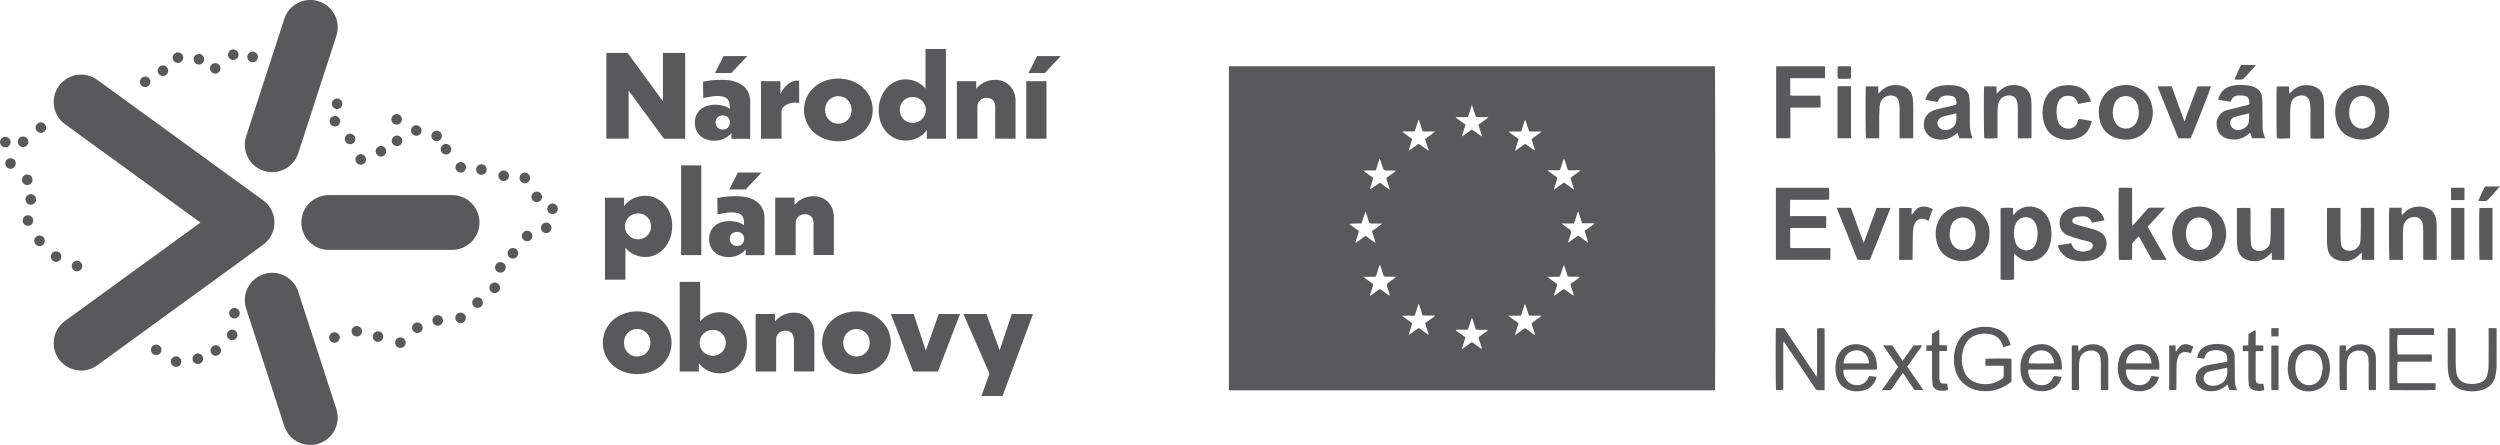 <?xml version="1.0" encoding="UTF-8"?>
<svg id="Layer_2" data-name="Layer 2" xmlns="http://www.w3.org/2000/svg" viewBox="0 0 341.14 60.72">
  <defs>
    <style>
      .cls-1 {
        fill: #59595b;
        stroke-width: 0px;
      }
    </style>
  </defs>
  <g id="Layer_1-2" data-name="Layer 1">
    <g>
      <g>
        <g>
          <path class="cls-1" d="M23.31,49.44c-.05-.4.22-.76.62-.81h0c.4-.06.76.22.81.62h0c.06.39-.22.76-.62.81h0s-.06,0-.1,0h0c-.36,0-.66-.27-.71-.63ZM26.79,49.64c-.38-.11-.6-.51-.49-.9h0c.11-.38.51-.6.9-.49h0c.38.11.6.51.49.9h0c-.09.32-.38.52-.69.52h0c-.07,0-.14,0-.2-.03ZM29.09,48.45c-.35-.2-.47-.64-.27-.98h0c.2-.35.64-.47.98-.27h0c.35.2.47.64.27.98h0c-.13.23-.38.37-.63.37h0c-.12,0-.24-.03-.36-.1ZM20.87,48.3c-.31-.25-.36-.7-.12-1.01h0c.25-.31.7-.36,1.02-.12h0c.31.25.36.7.11,1.01h0c-.14.18-.35.27-.56.27h0c-.16,0-.32-.05-.45-.16ZM54.57,47.48c-.4-.04-.69-.39-.65-.79h0c.04-.4.39-.69.79-.65h0c.4.04.69.39.65.79h0c-.03.37-.35.65-.72.65h0s-.05,0-.07,0ZM44.92,46.14c-.05-.4.24-.76.64-.8h0c.4-.05.75.24.8.63h0c.05.4-.24.75-.64.8h0s-.06,0-.08,0h0c-.36,0-.67-.27-.72-.64ZM51.32,46.6c-.37-.14-.56-.56-.41-.93h0c.14-.37.56-.56.93-.41h0c.37.14.56.56.41.93h0c-.11.29-.38.46-.67.46h0c-.09,0-.17-.01-.26-.05ZM31.11,46.15c-.25-.31-.19-.77.12-1.01h0c.31-.25.77-.19,1.01.12h0c.25.32.19.77-.12,1.01h0c-.13.1-.29.15-.44.15h0c-.21,0-.43-.1-.57-.28ZM48.02,45.48c-.15-.37.02-.79.39-.94h0c.37-.15.79.02.94.39h0c.15.37-.02.79-.39.94h0c-.09.04-.18.05-.27.05h0c-.28,0-.55-.17-.67-.45ZM56.48,45.27c-.3-.26-.34-.72-.08-1.02h0c.26-.3.71-.34,1.02-.08h0c.3.26.34.72.08,1.02h0c-.14.17-.35.25-.55.25h0c-.17,0-.34-.06-.47-.17ZM59,43.73c0-.4.32-.72.72-.73h0c.4,0,.72.32.73.72h0c0,.4-.32.72-.71.73h0c-.4,0-.72-.32-.72-.72ZM62.18,43.65c-.15-.37.03-.79.4-.94h0c.37-.15.79.03.94.4h0c.15.37-.03.79-.4.94h0c-.09.03-.18.05-.27.05h0c-.29,0-.56-.17-.67-.45ZM16.72,43.75h0c-.35-.2-.47-.64-.27-.98h0c.19-.35.64-.47.98-.27h0c.35.2.47.64.27.98h0c-.14.23-.38.37-.63.37h0c-.12,0-.24-.03-.36-.1ZM40.03,43.72c-.35-.19-.47-.63-.28-.98h0c.19-.35.63-.47.98-.28h0c.35.19.47.64.28.98h0c-.13.24-.38.37-.63.37h0c-.12,0-.24-.03-.35-.09ZM31.27,42.8h0c-.03-.4.27-.75.66-.78h0c.4-.03.75.27.78.66h0c.03.4-.27.75-.66.78h0s-.04,0-.06,0h0c-.37,0-.69-.29-.72-.66ZM37.18,43.2c-.39-.07-.65-.45-.58-.84h0c.07-.39.45-.65.84-.58h0c.39.07.65.45.58.84h0c-.06.35-.37.59-.71.59h0s-.09,0-.13-.01ZM64.75,41.88c-.33-.23-.4-.68-.17-1.01h0c.23-.33.68-.4,1.01-.17h0c.32.23.4.68.17,1.01h0c-.14.2-.36.3-.59.3h0c-.15,0-.29-.04-.42-.13ZM14.06,41.72c-.29-.28-.3-.73-.03-1.02h0c.27-.29.73-.3,1.02-.03h0c.29.27.3.73.03,1.02h0c-.14.15-.33.22-.52.22h0c-.18,0-.36-.06-.5-.2ZM66.89,39.66c-.21-.34-.11-.79.23-1h0c.34-.21.79-.11,1,.23h0c.21.34.11.79-.23,1h0c-.12.07-.25.11-.38.11h0c-.24,0-.48-.12-.62-.34ZM67.56,36.57h0c-.05-.4.24-.75.64-.8h0c.4-.04.75.24.8.64h0c.04.4-.24.75-.64.8h0s-.05,0-.08,0h0c-.36,0-.68-.27-.72-.64ZM9.92,36.72h0c-.23-.33-.15-.78.18-1.01h0c.33-.23.77-.15,1,.18h0c.23.33.15.78-.18,1.01h0c-.13.09-.27.13-.41.13h0c-.23,0-.45-.11-.59-.31ZM7.31,35.65h0c-.35-.19-.48-.63-.29-.98h0c.19-.35.63-.48.98-.29h0c.35.19.48.63.29.98h0c-.13.24-.38.38-.64.38h0c-.12,0-.23-.03-.34-.09ZM69.29,34.75c-.11-.38.12-.78.51-.89h0c.38-.1.78.12.89.51h0c.11.38-.12.78-.51.89h0c-.06.02-.13.03-.19.03h0c-.32,0-.61-.21-.7-.53ZM4.78,33.24h0c-.21-.34-.11-.78.22-.99h0c.34-.21.78-.12,1,.22h0c.21.34.11.78-.23,1h0c-.12.08-.25.11-.38.11h0c-.24,0-.47-.12-.61-.34ZM71.58,32.83c-.35-.19-.47-.64-.28-.98h0c.2-.35.64-.47.98-.28h0c.35.2.47.64.28.98h0c-.13.24-.38.37-.63.37h0c-.12,0-.24-.03-.35-.1ZM74.18,31.72c-.35-.19-.47-.64-.28-.98h0c.2-.35.64-.47.98-.28h0c.35.2.47.64.28.98h0c-.13.24-.38.37-.63.37h0c-.12,0-.24-.03-.35-.1ZM75.05,29.12c-.35-.19-.47-.64-.28-.98h0c.2-.35.64-.47.98-.28h0c.35.2.47.64.28.98h0c-.13.24-.38.37-.63.37h0c-.12,0-.24-.03-.35-.1ZM3.19,30.46h0c-.2-.34-.08-.79.26-.99h0c.35-.2.79-.08.99.26h0c.2.34.08.79-.26.99h0c-.12.07-.24.1-.36.1h0c-.25,0-.49-.13-.62-.36ZM3.88,27.87c-.36-.18-.51-.61-.33-.97h0c.18-.36.61-.51.97-.33h0c.36.18.51.61.33.97h0c-.12.25-.38.4-.65.4h0c-.11,0-.22-.02-.32-.07ZM72.81,27.44c-.32-.24-.38-.69-.14-1.01h0c.24-.32.69-.38,1.01-.14h0c.32.24.38.69.14,1.01h0c-.14.19-.36.29-.58.29h0c-.15,0-.3-.05-.43-.14ZM3.21,25.04c-.28-.28-.28-.74,0-1.02h0c.28-.28.74-.28,1.02,0h0c.28.28.28.74,0,1.02h0c-.14.14-.33.21-.51.21h0c-.18,0-.37-.07-.51-.21ZM70.96,24.58c-.16-.36,0-.79.36-.96h0c.36-.16.79,0,.96.36h0c.16.36,0,.79-.36.96h0c-.1.04-.2.07-.3.07h0c-.27,0-.54-.16-.66-.42ZM68.63,24.7c-.4-.06-.67-.42-.61-.82h0c.05-.4.42-.67.82-.61h0c.39.06.67.42.61.81h0c-.05.36-.36.62-.72.62h0s-.07,0-.1,0ZM65.67,23.85h0c-.4-.01-.71-.34-.7-.74h0c.01-.4.34-.71.74-.7h0c.4.01.72.34.7.74h0c-.01.39-.33.7-.72.7h-.02ZM62.34,23.32c-.27-.29-.25-.75.04-1.02h0c.29-.27.75-.25,1.02.04h0c.27.29.25.75-.04,1.02h0c-.14.13-.31.19-.49.19h0c-.19,0-.39-.08-.53-.23ZM.92,22.81c-.28-.29-.27-.75.01-1.02h0c.29-.28.75-.27,1.02.01h0c.28.29.27.74-.01,1.02h0c-.14.14-.32.21-.5.21h0c-.19,0-.38-.07-.52-.22ZM48.65,22.19c-.24-.32-.18-.77.14-1.01h0c.31-.24.77-.18,1.01.14h0c.24.31.18.77-.14,1.01h0c-.13.1-.29.15-.44.15h0c-.22,0-.43-.1-.57-.28ZM51.53,21.2c-.31-.25-.36-.71-.1-1.02h0c.25-.31.71-.35,1.01-.1h0c.31.25.36.71.1,1.02h0c-.14.17-.35.27-.56.27h0c-.16,0-.32-.06-.46-.16ZM60.26,20.77h0c-.22-.33-.14-.78.19-1h0c.33-.23.78-.14,1,.19h0c.23.33.14.78-.19,1.01h0c-.12.08-.26.12-.4.12h0c-.23,0-.46-.11-.6-.32ZM.24,19.92c-.29-.27-.32-.72-.05-1.02H.19c.27-.29.72-.32,1.02-.05h0c.3.27.32.72.05,1.02h0c-.14.16-.34.24-.53.24h0c-.17,0-.35-.06-.49-.19ZM2.74,19.95c-.33-.23-.41-.68-.19-1.01h0c.23-.33.68-.41,1.01-.19h0c.33.23.41.68.18,1.01h0c-.14.2-.37.31-.6.31h0c-.14,0-.28-.04-.41-.13ZM53.46,19.29h0c-.04-.4.24-.75.64-.79h0c.4-.04.75.25.79.64h0c.04.4-.25.75-.64.79h0s-.05,0-.08,0h0c-.36,0-.68-.27-.72-.64ZM47.19,19.39c-.24-.32-.17-.77.15-1.01h0c.32-.24.77-.17,1.01.15h0c.24.32.17.77-.15,1.01h0c-.13.1-.28.14-.43.14h0c-.22,0-.44-.1-.58-.29ZM58.87,18.66c-.06-.4.21-.76.6-.82h0c.4-.06.76.21.82.6h0c.06.39-.21.76-.6.82h0s-.08,0-.11,0h0c-.35,0-.66-.26-.71-.61ZM56.29,18.31h0c-.28-.29-.27-.75.01-1.02h0c.29-.28.75-.27,1.02.02h0c.28.28.27.74-.01,1.02h0c-.14.14-.32.21-.5.2h0c-.19,0-.38-.07-.52-.22ZM4.88,17.62c-.11-.38.11-.78.5-.89h0c.38-.11.78.11.89.49h0c.11.38-.11.78-.49.89h0c-.07.02-.14.03-.2.03h0c-.31,0-.6-.21-.7-.52ZM45.18,17.04h0c-.28-.29-.27-.75.02-1.02h0c.29-.27.75-.27,1.02.02h0c.28.29.27.75-.02,1.02h0c-.14.14-.32.2-.5.2h0c-.19,0-.38-.08-.52-.22ZM53.41,16.36c-.04-.4.25-.75.64-.79h0c.4-.04.75.25.79.64h0c.04.4-.25.75-.64.79h0s-.05,0-.08,0h0c-.36,0-.68-.27-.72-.65ZM10.88,16.09c-.24-.32-.18-.77.14-1.01h0c.32-.24.77-.18,1.01.14h0c.24.32.18.77-.14,1.01h0c-.13.1-.28.14-.43.14h0c-.22,0-.44-.1-.58-.29ZM45.49,14.67c-.28-.28-.28-.74,0-1.02h0c.28-.28.74-.28,1.02,0h0c.28.28.28.74,0,1.02h0c-.14.14-.32.21-.51.21h0c-.18,0-.37-.07-.51-.21ZM13.47,14.24c-.21-.34-.11-.78.23-.99h0c.34-.21.79-.11,1,.23h0c.21.34.1.78-.23.99h0c-.12.07-.25.11-.38.11h0c-.24,0-.48-.12-.61-.34ZM41.04,13.44c-.31-.25-.37-.7-.12-1.01h0c.25-.32.7-.37,1.01-.12h0c.31.25.37.7.12,1.01h0c-.14.18-.36.28-.57.28h0c-.16,0-.31-.05-.44-.15ZM19.28,11.66c-.27-.29-.26-.75.03-1.02h0c.29-.27.75-.26,1.02.03h0c.27.29.26.75-.03,1.02h0c-.14.13-.32.2-.5.2h0c-.19,0-.38-.08-.52-.22ZM38.61,11.68c-.36-.17-.51-.6-.34-.96h0c.17-.36.6-.51.96-.34h0c.36.17.51.6.34.96h0c-.12.26-.38.41-.65.41h0c-.1,0-.21-.02-.31-.07ZM21.52,9.77c-.07-.39.2-.77.59-.83h0c.39-.07.77.2.83.59h0c.07.39-.2.77-.59.83h0s-.08.01-.12.01h0c-.35,0-.65-.25-.71-.6ZM28.72,9.64c-.17-.36-.02-.79.34-.96h0c.36-.17.79-.02.96.34h0c.17.36.02.79-.34.96h0c-.1.05-.21.07-.31.07h0c-.27,0-.53-.15-.65-.41ZM26.58,8.54c-.25-.31-.21-.77.11-1.02h0c.31-.25.76-.2,1.01.11h0c.25.31.21.77-.1,1.02h0c-.14.11-.3.16-.46.16h0c-.21,0-.42-.09-.56-.27ZM23.58,8.05c-.1-.39.14-.78.52-.88h0c.39-.1.78.14.88.52h0c.1.39-.14.78-.52.88h0c-.06.01-.12.02-.18.02h0c-.32,0-.62-.22-.7-.55ZM33.87,8.17h0c-.22-.33-.14-.78.2-1h0c.33-.22.78-.14,1,.2h0c.22.33.14.78-.2,1h0c-.12.08-.26.12-.4.12h0c-.23,0-.46-.11-.6-.32ZM31.5,8.11c-.36-.18-.49-.62-.31-.97h0c.18-.36.62-.49.97-.31h0c.36.18.5.62.31.97h0c-.13.25-.38.39-.64.39h0c-.11,0-.23-.03-.33-.08Z"/>
          <g>
            <path class="cls-1" d="M11.07,50.56c-1.16,0-2.3-.54-3.03-1.54-1.21-1.67-.84-4.01.83-5.23l18.48-13.42-18.48-13.42c-1.67-1.21-2.04-3.56-.83-5.23,1.21-1.67,3.56-2.04,5.23-.83l22.64,16.45c.97.7,1.54,1.83,1.54,3.03s-.57,2.32-1.54,3.03l-22.64,16.45c-.67.48-1.44.72-2.2.72"/>
            <path class="cls-1" d="M42.35,60.72c-1.58,0-3.04-1-3.56-2.59l-5.2-16.01c-.64-1.97.44-4.08,2.4-4.71,1.97-.64,4.08.44,4.71,2.4l5.2,16.01c.64,1.97-.44,4.08-2.4,4.71-.38.13-.77.19-1.16.19"/>
            <path class="cls-1" d="M61.69,34.1h-16.83c-2.07,0-3.74-1.68-3.74-3.74s1.68-3.74,3.74-3.74h16.83c2.07,0,3.74,1.68,3.74,3.74s-1.68,3.74-3.74,3.74"/>
            <path class="cls-1" d="M37.15,23.49c-.38,0-.77-.06-1.16-.18-1.97-.64-3.04-2.75-2.4-4.72l5.2-16.01c.64-1.97,2.75-3.04,4.71-2.4,1.97.64,3.04,2.75,2.4,4.71l-5.2,16.01c-.51,1.58-1.98,2.59-3.56,2.59"/>
          </g>
        </g>
        <g>
          <path class="cls-1" d="M85.78,12.36v6.56h-3.04V7.22h2.9l4.82,6.59v-6.59h3.04v11.71h-2.9l-4.82-6.56Z"/>
          <path class="cls-1" d="M99.8,18.16c-.47.56-1.22,1.04-2.32,1.04-1.66,0-2.67-1.05-2.67-2.46s1-2.45,2.79-2.45c.86,0,1.52.22,1.98.55v-.31c0-1.11-.61-1.43-1.69-1.43-.45,0-1,.08-1.93.27l-.03-2.23c.97-.19,1.62-.25,2.61-.25,2.5,0,3.83,1.16,3.83,2.98v5.07h-2.56v-.77ZM99.8,9.96h-2.24l1.18-2.31h3.23l-2.17,2.31ZM99.6,16.68c0-.5-.36-.93-.96-.93s-1,.42-1,.93c0,.55.39,1,1,1s.96-.42.96-1Z"/>
          <path class="cls-1" d="M106.63,18.93h-2.79v-7.85h2.65v1.76c.24-.58,1.08-1.84,2.28-1.84h.28v3.06c-.13-.05-.33-.06-.5-.06-1.18,0-1.91.66-1.91,1.15v3.78Z"/>
          <path class="cls-1" d="M119.09,15c0,2.43-2.01,4.28-4.69,4.28s-4.69-1.85-4.69-4.28,2.02-4.28,4.69-4.28,4.69,1.85,4.69,4.28ZM112.59,15c0,1.08.78,1.88,1.8,1.88s1.82-.8,1.82-1.88-.8-1.88-1.82-1.88-1.8.83-1.8,1.88Z"/>
          <path class="cls-1" d="M126.47,17.75c-.63.88-1.63,1.43-2.9,1.43-2.07,0-3.67-1.73-3.67-4.11s1.6-4.24,3.67-4.24c1.11,0,2.07.49,2.72,1.26v-5.4h2.79v12.24h-2.61v-1.18ZM124.54,13.23c-.99,0-1.76.75-1.76,1.77s.77,1.77,1.76,1.77,1.8-.78,1.8-1.77-.8-1.77-1.8-1.77Z"/>
          <path class="cls-1" d="M133.36,18.93h-2.79v-7.85h2.64v1.02c.44-.55,1.32-1.21,2.59-1.21,1.54,0,2.78,1.1,2.78,2.9v5.13h-2.78v-4.28c0-.93-.5-1.29-1.19-1.29-.63,0-1.24.47-1.24,1.15v4.43Z"/>
          <path class="cls-1" d="M142.8,18.93h-2.76v-7.85h2.76v7.85ZM142.58,9.96h-2.24l1.18-2.31h3.23l-2.17,2.31Z"/>
          <path class="cls-1" d="M85.34,33.81v4.35h-2.79v-11.19h2.61v1.16c.64-.88,1.63-1.41,2.9-1.41,2.06,0,3.67,1.73,3.67,4.11s-1.62,4.24-3.67,4.24c-1.11,0-2.07-.49-2.72-1.26ZM87.07,32.66c1,0,1.77-.75,1.77-1.77s-.77-1.77-1.77-1.77-1.8.78-1.8,1.77.8,1.77,1.8,1.77Z"/>
          <path class="cls-1" d="M95.7,34.81h-2.76v-12.24h2.76v12.24Z"/>
          <path class="cls-1" d="M101.75,34.04c-.47.56-1.22,1.04-2.32,1.04-1.66,0-2.67-1.05-2.67-2.46s1-2.45,2.79-2.45c.86,0,1.52.22,1.98.55v-.31c0-1.11-.61-1.43-1.69-1.43-.45,0-1,.08-1.93.27l-.03-2.23c.97-.19,1.62-.25,2.61-.25,2.5,0,3.83,1.16,3.83,2.98v5.07h-2.56v-.77ZM101.75,25.85h-2.24l1.18-2.31h3.23l-2.17,2.31ZM101.54,32.57c0-.5-.36-.93-.96-.93s-1,.42-1,.93c0,.55.39,1,1,1s.96-.42.96-1Z"/>
          <path class="cls-1" d="M108.57,34.81h-2.79v-7.85h2.64v1.02c.44-.55,1.32-1.21,2.59-1.21,1.54,0,2.78,1.1,2.78,2.9v5.13h-2.78v-4.28c0-.93-.5-1.29-1.19-1.29-.63,0-1.24.47-1.24,1.15v4.43Z"/>
          <path class="cls-1" d="M91.64,46.77c0,2.43-2.01,4.28-4.69,4.28s-4.69-1.85-4.69-4.28,2.02-4.28,4.69-4.28,4.69,1.85,4.69,4.28ZM85.14,46.77c0,1.08.78,1.88,1.8,1.88s1.82-.8,1.82-1.88-.8-1.88-1.82-1.88-1.8.83-1.8,1.88Z"/>
          <path class="cls-1" d="M98.26,50.95c-1.27,0-2.26-.53-2.9-1.41v1.16h-2.61v-12.24h2.79v5.4c.64-.77,1.6-1.26,2.72-1.26,2.06,0,3.67,1.84,3.67,4.24s-1.62,4.11-3.67,4.11ZM97.27,48.55c1,0,1.77-.78,1.77-1.77s-.77-1.77-1.77-1.77-1.8.77-1.8,1.77.8,1.77,1.8,1.77Z"/>
          <path class="cls-1" d="M105.9,50.7h-2.79v-7.85h2.64v1.02c.44-.55,1.32-1.21,2.59-1.21,1.54,0,2.78,1.1,2.78,2.9v5.13h-2.78v-4.28c0-.93-.5-1.29-1.19-1.29-.63,0-1.24.47-1.24,1.15v4.43Z"/>
          <path class="cls-1" d="M121.56,46.77c0,2.43-2.01,4.28-4.69,4.28s-4.69-1.85-4.69-4.28,2.02-4.28,4.69-4.28,4.69,1.85,4.69,4.28ZM115.06,46.77c0,1.08.78,1.88,1.8,1.88s1.82-.8,1.82-1.88-.8-1.88-1.82-1.88-1.8.83-1.8,1.88Z"/>
          <path class="cls-1" d="M127.98,50.7h-3.37l-3.04-7.85h3.11l1.65,4.99,1.77-4.99h2.9l-3.01,7.85Z"/>
          <path class="cls-1" d="M136.81,54.04h-2.89l1.1-3.06-3.56-8.13h3.15l1.8,4.94,1.65-4.94h2.9l-4.16,11.19Z"/>
        </g>
      </g>
      <g>
        <path class="cls-1" d="M167.68,9.04h66.33c.06.23.07,43.88.02,44.22h-66.34V9.04ZM188.56,30.56s-.02-.03-.02-.05c-.06,0-.12-.01-.19-.01-.4,0-.81,0-1.21,0-.26,0-.27,0-.35-.26-.12-.37-.24-.75-.36-1.12-.02-.07-.05-.13-.11-.25-.19.58-.36,1.1-.53,1.62-.57.03-1.12-.01-1.67.05.07.08.13.14.21.19.31.23.62.45.93.67.18.13.18.14.12.35-.12.38-.25.77-.37,1.15-.02.06-.02.13-.04.26.49-.35.92-.66,1.36-.98.17.12.32.23.47.34.14.1.29.21.43.31.15.1.28.23.49.32-.18-.57-.34-1.09-.51-1.61.46-.33.9-.65,1.34-.97ZM193.06,43.07c-.58.02-1.12,0-1.67.01,0,.02,0,.04-.01.06.44.32.89.65,1.33.97-.14.54-.35,1.04-.48,1.56.02.01.03.02.05.03.44-.32.87-.63,1.31-.95.48.3.88.66,1.33.93.01-.01.03-.03.04-.04-.16-.51-.32-1.03-.49-1.54.18-.13.33-.24.48-.35.14-.1.29-.2.43-.31.14-.11.32-.17.43-.38h-1.68c-.17-.54-.34-1.06-.51-1.58h-.06c-.17.52-.33,1.03-.51,1.58ZM208.97,44.12c.16-.12.31-.23.46-.34.15-.11.31-.21.46-.33.14-.11.32-.18.44-.38h-1.69c-.18-.53-.35-1.05-.52-1.57-.02,0-.04,0-.06,0-.17.52-.34,1.04-.51,1.57-.57.02-1.11,0-1.66.01,0,.02,0,.04-.01.06.44.32.88.65,1.33.97-.14.54-.35,1.04-.47,1.56.02.01.03.02.05.03.44-.31.87-.63,1.31-.94.45.33.88.64,1.31.95.02-.01.04-.03.06-.04-.16-.51-.32-1.02-.49-1.55ZM200.84,17.66c.46.31.88.65,1.33.95.02-.01.03-.03.05-.04-.16-.51-.32-1.03-.49-1.55.24-.17.46-.32.68-.49.22-.17.47-.29.7-.55h-1.7c-.2-.54-.33-1.07-.53-1.57-.02,0-.04,0-.06,0-.17.52-.34,1.04-.51,1.57h-.59c-.18,0-.36,0-.53,0-.18,0-.36-.04-.57.05.47.34.91.66,1.36.98-.17.53-.33,1.04-.49,1.55.02.01.04.03.06.04.43-.32.87-.63,1.31-.95ZM214.72,25.86s.03-.02.05-.03c-.02-.07-.03-.14-.05-.21-.11-.34-.22-.68-.33-1.02-.11-.37-.14-.3.19-.54.3-.22.61-.44.91-.66.05-.03.08-.08.16-.17-.15,0-.24,0-.33,0-.37,0-.75,0-1.12,0-.24,0-.24,0-.32-.23-.13-.38-.24-.77-.37-1.15-.02-.06-.06-.12-.11-.22-.05.13-.08.21-.11.29-.11.34-.22.68-.33,1.02-.09.29-.09.29-.38.29-.38,0-.77,0-1.15,0-.07,0-.14.01-.25.02.07.07.11.11.15.14.34.25.68.5,1.03.74.14.1.17.19.11.35-.14.39-.26.78-.38,1.17-.02.06-.02.12-.03.23.48-.35.92-.66,1.36-.98.45.33.88.64,1.31.95ZM215.37,28.9s-.04,0-.06.01c-.2.51-.32,1.05-.54,1.58h-1.69c.11.09.16.14.22.18.3.21.59.43.89.64q.27.2.17.53c-.1.32-.21.64-.31.96-.03.09-.05.17-.07.26.02.01.03.03.05.04.43-.32.87-.63,1.31-.96.45.33.89.65,1.32.96.02-.01.04-.03.06-.04-.16-.51-.33-1.02-.49-1.55.17-.12.32-.23.47-.34.14-.1.29-.2.43-.31.14-.11.32-.18.43-.39h-1.67c-.18-.54-.34-1.05-.51-1.57ZM207.22,18.97c-.15.55-.35,1.05-.48,1.57.02.01.03.02.05.03.44-.32.87-.63,1.32-.95.47.3.88.65,1.34.92,0-.11-.02-.2-.05-.28-.11-.36-.22-.71-.35-1.07-.06-.16-.02-.26.12-.35.32-.22.64-.46.96-.69.06-.05.12-.1.23-.19-.15,0-.24-.01-.33-.01-.37,0-.75,0-1.12,0-.25,0-.25,0-.33-.25-.13-.39-.25-.78-.38-1.18-.02-.05-.05-.1-.1-.18-.04.12-.07.2-.1.28-.12.37-.23.73-.35,1.1-.08.23-.08.23-.31.23-.41,0-.82,0-1.24,0-.06,0-.11.02-.22.05.48.34.91.66,1.35.98ZM191.4,17.94s-.02.05-.02.07c.44.32.89.64,1.32.96-.16.54-.32,1.04-.47,1.54,0,0,0,.02.01.02,0,0,.01,0,.04.02.43-.31.86-.62,1.3-.93.46.32.88.62,1.31.92,0,0,.02,0,.03,0,0,0,.01-.01.03-.04-.16-.5-.32-1.02-.49-1.53.17-.12.31-.23.45-.33.15-.11.31-.21.46-.33.13-.1.3-.17.42-.37h-1.66c-.17-.54-.34-1.06-.51-1.58h-.06c-.17.52-.34,1.04-.52,1.57h-1.64ZM213.44,36.2s-.04,0-.07,0c-.03.09-.06.17-.09.26-.11.35-.22.7-.34,1.04-.08.26-.09.26-.35.26-.37,0-.73,0-1.1,0-.09,0-.18,0-.34.02.12.1.19.16.26.21.31.23.62.45.94.67.13.09.16.18.11.33-.13.38-.25.77-.37,1.15-.02.06-.02.13-.04.24.12-.08.19-.12.26-.17.29-.21.58-.42.86-.63.23-.16.23-.16.46,0,.3.22.6.44.91.66.05.04.12.06.23.12-.04-.15-.06-.23-.09-.32-.11-.33-.21-.66-.32-.99-.09-.27-.09-.28.14-.44.31-.23.62-.45.94-.67.06-.04.1-.09.15-.14-.11-.05-.2-.05-.29-.05-.37,0-.73,0-1.1,0-.26,0-.26,0-.34-.24-.11-.33-.21-.66-.32-.99-.04-.11-.08-.22-.12-.34ZM188.31,36.2s-.04,0-.06,0c-.03.09-.06.17-.09.26-.12.36-.23.71-.34,1.07-.07.23-.08.23-.32.23-.37,0-.75,0-1.12,0-.09,0-.18,0-.34.02.12.1.19.16.26.21.31.23.62.45.94.67.13.09.16.18.11.33-.13.38-.25.77-.37,1.15-.02.06-.02.13-.04.25.13-.09.21-.13.28-.19.3-.21.59-.43.89-.65.18-.13.18-.13.37,0,.32.23.64.46.95.69.05.04.12.06.23.12-.04-.15-.06-.23-.08-.32-.1-.32-.21-.64-.31-.96q-.1-.3.15-.48c.3-.22.61-.44.91-.66.06-.04.1-.09.15-.14-.11-.05-.2-.05-.29-.05-.37,0-.75,0-1.12,0-.17,0-.26-.05-.3-.22-.11-.37-.23-.73-.35-1.1-.03-.09-.06-.17-.09-.26ZM198.69,45.01s-.02.06-.03.08c.43.31.87.63,1.3.94-.15.55-.34,1.05-.48,1.57.02.01.03.02.05.03.44-.32.87-.63,1.32-.96.45.33.89.64,1.32.96.02-.12,0-.21-.02-.29-.12-.37-.24-.75-.36-1.12-.05-.14-.02-.22.1-.31.32-.22.63-.44.94-.67.07-.05.14-.11.21-.17-.1-.06-.19-.07-.28-.07-.37,0-.73,0-1.1,0-.26,0-.26,0-.34-.24-.12-.36-.24-.73-.35-1.1-.03-.09-.06-.17-.11-.31-.05.14-.09.23-.12.31-.12.37-.25.75-.36,1.12-.04.15-.12.22-.28.21-.16,0-.32,0-.48,0-.31,0-.61,0-.92,0ZM189.57,25.87s.04-.03.06-.04c-.03-.1-.05-.19-.08-.29-.11-.35-.22-.7-.34-1.04-.05-.15-.02-.24.11-.33.33-.23.66-.47.98-.7.06-.04.1-.09.2-.18-.15,0-.24-.02-.33-.02-.34,0-.67,0-1.01,0q-.35,0-.45-.32c-.11-.36-.23-.71-.34-1.07-.02-.06-.06-.12-.11-.23-.05.14-.08.22-.11.31-.12.36-.23.71-.34,1.07-.07.23-.08.23-.32.23-.37,0-.75,0-1.12,0-.09,0-.18,0-.32.02.09.08.13.13.18.16.32.23.64.46.96.69.21.15.21.16.13.41-.12.37-.24.75-.36,1.12-.02.05-.01.11-.02.21.11-.07.18-.11.24-.16.3-.22.61-.44.91-.66.14-.1.24-.11.37,0,.15.12.32.23.47.35.21.15.42.3.63.46Z"/>
        <path class="cls-1" d="M242.33,35.46v-9.83h7.22c.06.18.08,1.08.03,1.61-.28.04-.57.01-.85.02-.3,0-.6,0-.9,0h-3.55c-.04.74,0,1.46-.02,2.22h4.94v1.61c-.13,0-.24.02-.36.02-1.39,0-2.77,0-4.16,0-.13,0-.26.01-.4.02v2.69c.12,0,.24.03.36.03,1.58,0,3.17,0,4.75,0,.12,0,.24,0,.38,0v1.6h-7.44Z"/>
        <path class="cls-1" d="M274.84,34.61c-.02.44,0,.82-.01,1.2,0,.39,0,.79,0,1.18s0,.77,0,1.14c-.23.09-1.55.1-1.84.02v-9.74c.18-.07,1.24-.09,1.7-.03v.96c.09-.06.14-.08.17-.12,1.13-1.49,3.53-1.43,4.6.49.25.46.38.95.44,1.47.08.79.05,1.57-.2,2.33-.25.76-.7,1.36-1.4,1.77-.87.51-2.09.53-2.99-.26-.14-.12-.28-.25-.46-.42ZM278.06,31.91c-.03-.46-.07-.9-.25-1.32-.26-.58-.7-.93-1.34-.95-.65-.01-1.12.31-1.41.89-.06.12-.1.24-.14.37-.17.7-.15,1.39.06,2.08.11.36.31.66.61.89.69.52,1.65.35,2.1-.39.1-.16.18-.35.22-.54.07-.34.1-.68.15-1.02Z"/>
        <path class="cls-1" d="M242.34,9.04h6.7v1.63h-4.75c-.01.8,0,1.56,0,2.35.14.01.25.03.36.03,1.13,0,2.27,0,3.4,0,.11,0,.22,0,.36,0,.04.54.02,1.06.02,1.61-.35.04-.69.01-1.02.02-.35,0-.69,0-1.04,0h-2.04c-.01.14-.02.25-.02.36,0,1.16,0,2.32,0,3.48v.35h-1.94v-9.83Z"/>
        <path class="cls-1" d="M295.64,35.44c-.06.02-.09.03-.11.03-.62,0-1.24,0-1.87,0-.3-.53-.59-1.06-.89-1.59-.3-.53-.59-1.06-.9-1.61-.08.06-.14.1-.19.15-.2.2-.38.41-.58.61-.12.11-.16.24-.16.4,0,.56,0,1.12,0,1.69,0,.1,0,.21,0,.3-.21.07-1.34.08-1.8.03-.06-.2-.08-9.51-.01-9.83h1.8c.02.34,0,.68.01,1.02,0,.35,0,.69,0,1.04v3.1c.15-.01.2-.11.26-.18.61-.69,1.22-1.37,1.82-2.07.11-.13.23-.19.41-.19.58.01,1.16,0,1.74,0,.07,0,.14,0,.28.01-.81.88-1.6,1.71-2.4,2.58.86,1.5,1.72,2.99,2.59,4.5Z"/>
        <path class="cls-1" d="M271.48,31.89c.02,1.23-.43,2.25-1.4,3.01-.77.6-1.66.79-2.61.72-.46-.04-.9-.15-1.33-.34-.91-.4-1.52-1.07-1.8-2.03-.3-1.03-.3-2.05.15-3.04.49-1.09,1.35-1.72,2.51-1.95.71-.14,1.42-.11,2.11.12,1.35.45,2.3,1.73,2.37,3.15,0,.12,0,.24,0,.36ZM269.59,31.97c0-.42-.04-.77-.17-1.11-.26-.72-.89-1.18-1.61-1.18-.72,0-1.37.46-1.6,1.19-.1.32-.15.66-.16.99-.02.4.03.8.2,1.18.3.68.82,1.07,1.56,1.08.82.01,1.34-.5,1.57-1.07.15-.37.2-.76.21-1.09Z"/>
        <path class="cls-1" d="M322.25,11.6c1.59.03,2.73.65,3.4,2.01.65,1.32.58,3.54-1.12,4.77-.78.57-1.66.75-2.61.65-.4-.04-.79-.14-1.17-.29-1.02-.41-1.67-1.15-1.94-2.21-.27-1.06-.23-2.09.28-3.08.53-1.01,1.38-1.57,2.48-1.78.25-.05.5-.05.66-.07ZM320.56,15.3c0,.43.05.81.21,1.18.23.54.75,1.06,1.58,1.07.69,0,1.3-.42,1.56-1.09.28-.74.29-1.5,0-2.25-.26-.68-.88-1.11-1.57-1.11-.7,0-1.33.44-1.59,1.13-.14.35-.19.72-.18,1.07Z"/>
        <path class="cls-1" d="M296.39,31.89c0-.58.12-1.14.36-1.66.52-1.14,1.41-1.78,2.64-1.98.61-.1,1.22-.09,1.81.09,1.41.44,2.24,1.4,2.51,2.85.1.57.09,1.14-.05,1.7-.38,1.46-1.31,2.37-2.78,2.68-1.02.21-2,.03-2.89-.51-.89-.53-1.34-1.36-1.5-2.36-.04-.27-.06-.54-.08-.81ZM298.3,31.89c0,.42.05.83.23,1.21.31.65.83,1.02,1.55,1.02.72,0,1.26-.37,1.54-1.03.33-.77.33-1.57.01-2.35-.28-.67-.81-1.04-1.55-1.06-.69-.02-1.29.41-1.58,1.07-.16.37-.2.76-.21,1.14Z"/>
        <path class="cls-1" d="M293.77,15.3c0,1.08-.35,2.02-1.14,2.78-.82.78-1.81,1.05-2.92.96-.47-.04-.92-.16-1.35-.36-.89-.4-1.48-1.07-1.76-2-.31-1.05-.3-2.08.17-3.09.5-1.08,1.36-1.69,2.51-1.91.7-.14,1.4-.12,2.08.13,1.3.47,2.07,1.39,2.33,2.75.05.25.05.5.08.75ZM291.86,15.47c-.02-.55-.06-.94-.22-1.3-.3-.66-.81-1.05-1.55-1.06-.75,0-1.28.38-1.57,1.06-.11.27-.17.57-.2.87-.06.55,0,1.09.26,1.58.33.63.93.97,1.61.92.76-.06,1.26-.49,1.5-1.2.11-.32.14-.67.18-.86Z"/>
        <path class="cls-1" d="M304.33,13.9c-.55-.1-1.09-.2-1.66-.3.23-.78.62-1.39,1.36-1.72.33-.14.68-.22,1.03-.25.74-.06,1.48-.06,2.2.13.13.03.25.08.37.13.65.3,1.03.8,1.06,1.53.03.74.03,1.48.04,2.22,0,.62,0,1.24.02,1.85.01.38.11.74.25,1.09.04.09.07.17.11.28h-1.81c-.08-.22-.16-.47-.25-.75-.1.08-.19.15-.27.22-.84.68-1.79.88-2.82.59-.74-.2-1.25-.68-1.42-1.44-.18-.76-.04-1.45.55-2.01.22-.21.48-.36.77-.44.52-.14,1.05-.26,1.58-.39.43-.11.85-.21,1.28-.32.21-.06.21-.07.21-.3,0-.06,0-.11,0-.17-.05-.47-.27-.72-.73-.79-.27-.04-.54-.04-.81-.03-.44.02-.73.25-.92.63-.02.03-.03.07-.05.1-.02.03-.04.06-.07.13ZM306.91,15.47c-.48.11-.92.21-1.37.32-.23.06-.45.12-.67.2-.25.1-.44.28-.52.55-.16.53.26,1.13.84,1.19.52.06.96-.1,1.33-.45.16-.15.27-.34.32-.55.09-.4.07-.81.06-1.26Z"/>
        <path class="cls-1" d="M269.17,18.88h-1.8c-.08-.24-.17-.48-.26-.75-.12.09-.2.16-.29.23-.83.66-1.76.86-2.77.59-1.41-.37-1.83-1.83-1.33-2.9.19-.41.51-.71.92-.9.5-.23,1.03-.33,1.56-.45.51-.11,1.02-.23,1.53-.36.24-.06.25-.09.24-.33,0-.14-.03-.28-.06-.41-.06-.25-.23-.4-.47-.47-.4-.12-.81-.14-1.22-.04-.27.06-.48.22-.62.45-.07.11-.12.23-.21.38-.54-.1-1.08-.19-1.66-.3.25-.83.67-1.47,1.49-1.76.33-.12.69-.19,1.04-.22.63-.05,1.27-.04,1.9.1.39.08.74.25,1.05.51.25.21.43.47.48.8.05.39.1.78.11,1.17.01.89,0,1.78,0,2.67,0,.65.08,1.29.35,1.89.01.03.02.07.03.12ZM266.96,15.47c-.52.12-.99.22-1.46.34-.18.04-.36.1-.54.17-.64.26-.78.97-.3,1.46.27.27.59.33.95.3.6-.05,1.17-.49,1.29-1.04.09-.39.07-.8.05-1.23Z"/>
        <path class="cls-1" d="M327.86,35.46h-1.81c-.06-.2-.09-6.65-.02-7.11.54-.01,1.09,0,1.67,0,.05.32,0,.63.04.96.13-.01.17-.11.23-.17.46-.5,1.01-.83,1.69-.92.65-.09,1.27,0,1.85.32.55.31.82.8.92,1.4.04.27.06.54.07.81,0,1.49,0,2.98,0,4.47,0,.07,0,.15-.01.24h-1.81c0-.11-.01-.22-.01-.33,0-1.21,0-2.42-.01-3.62,0-.33-.03-.66-.08-.98-.1-.59-.54-.93-1.13-.92-.77,0-1.39.54-1.49,1.3-.05.38-.07.76-.07,1.15,0,1.03,0,2.06,0,3.09v.33Z"/>
        <path class="cls-1" d="M256.42,18.88h-1.8c-.06-.21-.08-6.74-.01-7.09h1.68c0,.31.01.62.02,1,.12-.12.19-.19.25-.26.81-.85,1.8-1.11,2.92-.82.94.25,1.46.88,1.54,1.85.03.35.05.71.05,1.07,0,1.3,0,2.6,0,3.9,0,.11,0,.22,0,.35h-1.85c0-.11-.01-.22-.01-.33,0-1.26,0-2.53,0-3.79,0-.25-.02-.5-.06-.75-.09-.65-.6-1.04-1.25-.98-.82.08-1.34.61-1.41,1.48-.03.38-.05.77-.06,1.15,0,.96,0,1.93,0,2.89v.34Z"/>
        <path class="cls-1" d="M311.71,28.37v7.09h-1.69c0-.32-.02-.64-.03-.96-.02,0-.04-.01-.06-.02-.06.07-.12.13-.18.2-.77.8-1.7,1.11-2.78.89-.97-.2-1.56-.87-1.67-1.86-.04-.31-.05-.62-.06-.92,0-1.35,0-2.7,0-4.04v-.36c.61-.04,1.21-.01,1.83-.02.01.14.03.26.03.37,0,1.04,0,2.08,0,3.12,0,.49.02.97.07,1.46.06.56.46.89,1.03.92.37.02.7-.06,1.01-.28.34-.24.55-.57.58-.98.03-.48.06-.97.07-1.46.01-.94,0-1.87,0-2.81,0-.1,0-.2.01-.32h1.84Z"/>
        <path class="cls-1" d="M315.28,18.86v-.34c0-1.07,0-2.13,0-3.2,0-.38-.01-.77-.05-1.15-.09-1.1-.97-1.32-1.71-1.05-.55.2-.88.61-.94,1.19-.05.46-.08.93-.08,1.4-.01.94,0,1.87,0,2.81,0,.11,0,.22,0,.32-.23.07-1.37.08-1.81.04-.06-.2-.07-6.69-.02-7.08h1.66c.07.3,0,.62.06.99.09-.09.15-.15.21-.21.46-.5,1.01-.83,1.69-.93.66-.09,1.29-.01,1.87.33.57.33.83.84.91,1.47.04.3.06.6.06.9,0,1.43,0,2.87,0,4.3,0,.07,0,.15,0,.22-.21.06-1.4.07-1.84.02Z"/>
        <path class="cls-1" d="M285.46,30.37c-.23-.66-.72-.87-1.34-.85-.24,0-.48.03-.73.06-.1.01-.2.05-.29.1-.19.09-.33.23-.32.45,0,.21.13.36.32.42.37.13.75.24,1.12.35.55.15,1.1.28,1.65.45.27.08.52.21.76.35.52.3.77.78.81,1.37.06.95-.38,1.63-1.17,2.12-.35.21-.74.32-1.14.38-.78.12-1.55.11-2.31-.1-.94-.26-1.62-.84-1.96-1.77-.02-.06-.03-.12-.05-.23.61-.1,1.21-.19,1.82-.28.04.1.08.18.11.27.19.46.53.73,1.03.82.41.08.8.05,1.19-.07.14-.04.28-.11.39-.21.36-.3.29-.84-.16-.98-.43-.14-.89-.22-1.33-.35-.55-.16-1.1-.31-1.63-.52-.58-.23-.98-.65-1.13-1.27-.23-.97.22-1.9,1.11-2.34.38-.18.78-.27,1.19-.31.73-.06,1.46-.05,2.17.15.75.21,1.24.7,1.52,1.42.02.05.04.11.05.16,0,.03,0,.05-.01.11-.55.1-1.11.21-1.69.32Z"/>
        <path class="cls-1" d="M277.17,18.88h-1.82c0-.11-.01-.21-.01-.32,0-1.26,0-2.53,0-3.79,0-.25-.02-.51-.06-.76-.09-.65-.6-1.05-1.24-.99-.81.08-1.33.6-1.41,1.45-.04.37-.05.75-.06,1.12,0,.98,0,1.97,0,2.95,0,.1,0,.2,0,.3-.21.06-1.36.08-1.8.03-.07-.2-.09-6.71-.02-7.08h1.68c0,.31.01.62.02,1,.15-.15.25-.26.36-.36.84-.81,1.84-1.01,2.93-.68.91.27,1.35.93,1.43,1.85.03.29.04.58.04.87,0,1.35,0,2.7,0,4.05,0,.12-.01.24-.02.37Z"/>
        <path class="cls-1" d="M323.98,35.46h-1.7v-.95s-.04-.01-.06-.02c-.06.06-.12.12-.18.19-.82.85-1.8,1.15-2.94.85-.84-.22-1.35-.78-1.49-1.65-.05-.31-.08-.63-.08-.95,0-1.41,0-2.83,0-4.24,0-.1.01-.2.02-.32h1.83v.32c0,1.12,0,2.25,0,3.37,0,.38.02.77.06,1.15.05.62.47.99,1.1,1.01.58.02,1.03-.22,1.35-.7.16-.24.2-.52.21-.81.03-.53.05-1.07.05-1.6,0-.81,0-1.61,0-2.42v-.32h1.82v7.09Z"/>
        <path class="cls-1" d="M248.98,44.82v8.42c-.36,0-.7,0-1.05,0-.06,0-.13-.09-.18-.15-.23-.33-.45-.67-.67-1-1.16-1.74-2.32-3.47-3.48-5.21-.06-.08-.12-.16-.19-.26-.1.11-.07.23-.07.33,0,1.51,0,3.01,0,4.52,0,.48,0,.95,0,1.43,0,.1-.01.2-.02.32h-.96c-.07-.2-.09-7.99-.02-8.45.18,0,.38-.01.57,0,.66.01.46-.11.82.44,1.33,1.98,2.66,3.97,3.99,5.95.05.08.11.15.19.21.06-.73.04-1.45.04-2.17,0-.73,0-1.46,0-2.19v-2.18c.26-.08.82-.07,1.03,0Z"/>
        <path class="cls-1" d="M285.36,13.85c-.63.11-1.21.22-1.8.33-.04-.11-.08-.22-.12-.32-.15-.4-.42-.66-.84-.75-.94-.22-1.71.29-1.89,1.27-.12.65-.1,1.31.05,1.95.13.55.43.97,1,1.15.3.1.61.1.91.01.34-.1.6-.31.74-.64.09-.2.15-.4.23-.63.59.06,1.18.18,1.8.3-.24.98-.68,1.79-1.61,2.21-1.07.47-2.17.49-3.24.02-.91-.4-1.45-1.13-1.7-2.08-.24-.92-.24-1.86.04-2.77.39-1.26,1.25-2.01,2.56-2.22.72-.11,1.44-.08,2.13.17.94.34,1.43,1.07,1.73,2.02Z"/>
        <path class="cls-1" d="M274.3,47.11c-.3.08-.61.17-.94.26-.05-.13-.09-.23-.12-.34-.27-.77-.82-1.24-1.61-1.41-.73-.17-1.45-.12-2.15.17-.63.26-1.08.71-1.36,1.32-.52,1.17-.55,2.36-.1,3.55.37.98,1.15,1.49,2.15,1.69,1.09.22,2.08-.06,3-.64.17-.11.26-.24.25-.46-.02-.43,0-.86,0-1.31-.29-.05-.56-.02-.83-.03-.28,0-.56,0-.84,0h-.83v-.94c.19-.05,3.12-.07,3.54-.02,0,.07.02.14.02.21,0,.9,0,1.8,0,2.7,0,.14-.03.24-.15.33-1.05.78-2.22,1.24-3.55,1.19-1.15-.04-2.19-.38-3.02-1.22-.59-.59-.91-1.33-1.05-2.13-.19-1.1-.09-2.18.38-3.21.52-1.17,1.44-1.84,2.67-2.11.87-.19,1.73-.16,2.58.1,1.06.33,1.69,1.07,1.98,2.11,0,.03.01.05.02.08,0,.02,0,.04,0,.09Z"/>
        <path class="cls-1" d="M294.38,11.78h1.96c.57,1.58,1.15,3.17,1.74,4.8.17-.31.22-.64.34-.95.12-.32.24-.65.36-.97.12-.32.23-.63.35-.95.12-.32.24-.65.37-.97.12-.32.24-.63.36-.96h1.86c-.02.2-2.61,6.78-2.8,7.1h-1.66c-.95-2.35-1.9-4.7-2.86-7.1Z"/>
        <path class="cls-1" d="M254.31,33.16c.59-1.61,1.17-3.19,1.76-4.79h1.91c-.93,2.38-1.88,4.73-2.81,7.09h-1.69c-.95-2.36-1.9-4.71-2.86-7.1h1.95c.58,1.59,1.15,3.17,1.74,4.79Z"/>
        <path class="cls-1" d="M331.83,49.35h-4.65c-.08.24-.09,2.64,0,2.94h5.17v.91c-.23.06-6.01.07-6.3,0v-8.42h6.09v.93h-4.97c-.07.26-.08,2.35-.01,2.66h4.67c.03.34.03.65,0,.98Z"/>
        <path class="cls-1" d="M334.03,44.78h1.04c0,.13.02.25.02.37,0,1.38,0,2.75,0,4.13,0,.5.03,1.01.09,1.51.11.86.65,1.4,1.5,1.55.55.1,1.1.07,1.64-.09.57-.17.95-.53,1.09-1.1.09-.38.17-.77.17-1.16.02-1.62.01-3.24.01-4.86,0-.11,0-.22,0-.35h1.07c0,.09.02.17.02.25,0,1.61.01,3.22,0,4.83,0,.46-.06.93-.16,1.39-.21,1.05-.89,1.69-1.89,1.98-.88.25-1.78.23-2.66-.02-1.01-.29-1.61-.98-1.83-2-.11-.5-.14-1-.14-1.51,0-1.54,0-3.07,0-4.61,0-.1.01-.2.02-.31Z"/>
        <path class="cls-1" d="M305.26,53.24c-.34,0-.62,0-.9,0-.13,0-.19-.07-.22-.18-.05-.18-.1-.36-.16-.58-.11.08-.2.14-.28.21-.63.49-1.34.73-2.14.69-.44-.02-.87-.1-1.25-.37-.95-.67-.93-2.14.04-2.81.4-.27.85-.38,1.31-.45.66-.1,1.31-.21,1.96-.33.31-.06.32-.08.31-.39,0-.13-.02-.26-.05-.39-.05-.3-.22-.51-.49-.65-.38-.19-.79-.22-1.2-.2-.07,0-.15.02-.22.02-.5.06-.86.29-1.05.77-.05.11-.09.22-.15.37-.31-.04-.62-.08-.96-.13.12-.61.36-1.1.88-1.43.33-.21.7-.33,1.08-.39.61-.1,1.21-.1,1.81.04.1.02.2.06.29.09.69.24,1.03.75,1.06,1.47.02.63.01,1.25.02,1.88,0,.36,0,.71.01,1.07.02.55,0,1.11.3,1.66ZM303.92,50.16c-.11.03-.18.05-.26.07-.48.1-.97.21-1.45.31-.27.06-.55.1-.82.18-.28.08-.5.26-.62.53-.25.58.11,1.2.76,1.34.3.06.6.06.89,0,.62-.13,1.12-.44,1.36-1.05.17-.43.16-.88.13-1.37Z"/>
        <path class="cls-1" d="M280.3,51.3c.34.04.67.09,1.03.13-.2.72-.58,1.27-1.21,1.61-.6.33-1.26.39-1.94.32-.67-.08-1.25-.33-1.71-.82-.46-.48-.67-1.08-.74-1.72-.06-.59-.06-1.18.1-1.76.29-1.05.93-1.77,2.01-2.01,1.14-.25,2.14,0,2.9.95.33.41.49.9.57,1.42.05.32.08.65.03,1.01h-4.52c-.04.05-.06.07-.06.08-.01,1.05.61,1.76,1.29,1.97.79.23,1.68.01,2.09-.89.04-.09.09-.18.14-.29ZM276.84,49.57c.26.05,3.22.05,3.43,0,0-1.06-.77-1.8-1.76-1.76-.98.04-1.77.89-1.68,1.77Z"/>
        <path class="cls-1" d="M251.55,50.45c-.13.93.58,1.92,1.46,2.07.9.16,1.55-.17,1.95-1,.03-.07.06-.13.1-.22.33.04.66.09,1.02.13-.02.1-.03.17-.06.24-.36.96-1.04,1.53-2.06,1.68-.52.08-1.03.06-1.53-.08-1.06-.31-1.66-1.05-1.88-2.11-.14-.69-.13-1.4.05-2.09.37-1.47,1.65-2.28,3.12-2.07,1.32.18,2.19,1.09,2.35,2.41.04.32.05.65.07,1-.15,0-.26.02-.37.02-1.29,0-2.59,0-3.88,0-.12,0-.24.01-.35.02ZM255.02,49.59c.03-1.02-.7-1.79-1.69-1.79-.99,0-1.81.83-1.74,1.79h3.43Z"/>
        <path class="cls-1" d="M294.64,50.43c-.42,0-.8,0-1.18,0h-1.12c-.38,0-.77,0-1.15,0-.37,0-.74-.02-1.11.01-.04,1.38,1.01,2.37,2.33,2.06.45-.11.77-.4.99-.81.07-.12.12-.25.19-.39.33.04.66.09,1,.13,0,.08,0,.12-.02.16-.33.96-.98,1.55-1.98,1.74-.5.09-1.01.08-1.5-.04-.98-.24-1.62-.84-1.91-1.79-.27-.88-.26-1.77.02-2.65.42-1.32,1.64-2.03,3.06-1.87.96.11,2.03.77,2.32,2.23.08.39.1.78.06,1.22ZM293.58,49.59c0-1.07-.78-1.85-1.77-1.79-.98.06-1.78.91-1.66,1.79h3.43Z"/>
        <path class="cls-1" d="M260.85,28.37v.88s.03.01.05.02c.04-.04.08-.09.12-.13.06-.07.11-.15.16-.23.49-.67,1.08-.87,1.96-.63.19.05.38.15.59.24-.2.56-.38,1.08-.57,1.61-.19-.08-.35-.16-.52-.21-.62-.19-1.14.05-1.39.65-.15.36-.21.74-.22,1.12-.03,1.14-.04,2.28-.05,3.42,0,.11,0,.22,0,.35h-1.83v-7.08h1.71Z"/>
        <path class="cls-1" d="M312.18,50.33c.01-.68.06-1.21.26-1.7.39-.93,1.11-1.45,2.09-1.62.42-.07.84-.06,1.25.04,1.11.27,1.79.98,2.04,2.08.18.79.16,1.58-.06,2.36-.31,1.06-1.07,1.63-2.12,1.86-.52.11-1.05.08-1.55-.08-1.03-.33-1.62-1.07-1.83-2.11-.06-.32-.08-.65-.1-.82ZM316.94,50.19c-.03-.52-.1-.95-.25-1.3-.29-.68-.93-1.11-1.65-1.09-.74.02-1.34.44-1.62,1.14-.17.43-.21.87-.2,1.32,0,.45.07.89.27,1.31.35.71,1.07,1.09,1.85.97.75-.12,1.2-.58,1.42-1.27.1-.34.13-.71.19-1.07Z"/>
        <path class="cls-1" d="M324.22,53.23h-.98c0-.11-.02-.22-.02-.33,0-1.1,0-2.21,0-3.31,0-.23-.02-.47-.04-.7-.07-.58-.46-.98-1.04-1.04-.77-.09-1.71.24-1.85,1.41-.03.26-.05.52-.05.78,0,.95,0,1.89,0,2.84v.35h-.95c-.06-.2-.09-5.48-.03-6.09.27-.03.54-.02.85,0,.01.26.03.5.04.79.08-.06.12-.09.15-.12.58-.7,1.34-.92,2.21-.8.08.01.17.02.25.04.91.22,1.38.79,1.44,1.73.01.21.01.41.01.62,0,1.16,0,2.32,0,3.48v.36Z"/>
        <path class="cls-1" d="M287.66,53.23h-.99v-.35c0-1.1,0-2.19,0-3.29,0-.23-.02-.47-.04-.7-.07-.58-.46-.97-1.04-1.05-.28-.03-.56,0-.83.09-.63.22-.94.68-1.02,1.32-.03.26-.05.52-.05.78,0,.95,0,1.89,0,2.84v.35h-.98v-6.08c.27-.03.55-.02.86,0,.01.26.02.5.04.81.09-.08.15-.13.19-.18.77-.96,2.24-.99,3.12-.43.51.33.69.84.75,1.41.02.19.02.37.02.56,0,1.21,0,2.42,0,3.62,0,.09,0,.18-.01.3Z"/>
        <path class="cls-1" d="M259.62,49.24c.09-.13.15-.21.21-.29.39-.55.78-1.1,1.16-1.65.09-.13.19-.19.34-.18.31.01.62,0,.97,0-.21.37-.46.67-.68.99-.22.32-.45.64-.68.96-.23.32-.45.64-.69.97.73,1.05,1.46,2.09,2.22,3.19-.43,0-.8,0-1.17,0-.07,0-.14-.11-.19-.18-.43-.64-.85-1.28-1.27-1.92-.05-.08-.1-.15-.18-.25-.07.1-.13.16-.18.24-.45.64-.9,1.29-1.34,1.94-.1.14-.2.2-.37.19-.31-.01-.61,0-.99,0,.77-1.09,1.5-2.12,2.24-3.17-.68-.98-1.36-1.94-2.07-2.95.44,0,.81,0,1.18,0,.07,0,.15.1.2.17.37.55.73,1.11,1.1,1.66.05.08.1.15.18.27Z"/>
        <path class="cls-1" d="M334.47,35.45v-7.08h1.81v7.08h-1.81Z"/>
        <path class="cls-1" d="M340.12,35.46h-1.78c-.05-.21-.07-6.72-.01-7.09h1.79v7.09Z"/>
        <path class="cls-1" d="M252.58,11.77v7.1h-1.78s-.01-.01-.02-.02c0,0-.01-.01-.02-.02,0-.04-.02-.07-.02-.11,0-2.27,0-4.53,0-6.8,0-.04.01-.07.02-.15.59-.02,1.19,0,1.8,0Z"/>
        <path class="cls-1" d="M263.63,47.88h-.76v-.75c.24-.01.48-.02.75-.03v-1.53c.33-.2.64-.39,1-.6.03.38.01.72.02,1.05,0,.35,0,.69,0,1.06.35.08.69,0,1.04.06v.75h-1.02c0,.13-.01.23-.02.33,0,1.11,0,2.23,0,3.34,0,.12,0,.24.03.36.05.27.21.41.48.42.18,0,.35,0,.55,0,.05.3.09.59.14.88-.53.13-1.02.16-1.5-.01-.36-.13-.59-.39-.64-.78-.03-.28-.05-.56-.06-.84,0-1.11,0-2.23,0-3.34v-.37Z"/>
        <path class="cls-1" d="M309,53.24c-.55.13-1.05.17-1.55-.03-.33-.14-.55-.39-.59-.76-.03-.28-.05-.56-.06-.84,0-1.11,0-2.23,0-3.34v-.36h-.76v-.76c.24-.01.48-.02.75-.03.03-.52,0-1.02.02-1.54.31-.18.62-.37.95-.57.08.24.03.48.04.7,0,.22,0,.45,0,.67v.71c.35.1.69,0,1.04.07v.75h-1.02c0,.13-.02.23-.02.33,0,1.11,0,2.23,0,3.34,0,.11,0,.23.02.34.05.3.21.44.51.45.17,0,.33,0,.52,0,.05.3.09.58.14.88Z"/>
        <path class="cls-1" d="M295.99,47.14h.88v.8s.04.01.06.02c.04-.04.08-.09.11-.13.08-.11.15-.24.24-.35.33-.43.75-.59,1.28-.48.25.05.48.14.73.3-.11.3-.22.6-.33.9-.2-.06-.38-.12-.56-.15-.56-.09-1.04.17-1.21.71-.1.32-.17.66-.18.99-.03,1.03-.02,2.06-.02,3.09,0,.12-.01.24-.02.38h-.97v-6.08Z"/>
        <path class="cls-1" d="M310.93,53.23h-.97c-.01-.1-.03-.19-.03-.29,0-1.83,0-3.67,0-5.5,0-.09.01-.18.02-.29h.97v6.08Z"/>
        <path class="cls-1" d="M305.82,8.87h2.01c-.05.08-.08.14-.13.19-.51.55-1.01,1.1-1.52,1.65-.1.11-.2.15-.34.15-.3-.01-.6,0-.9,0,.02-.2.61-1.55.88-1.98Z"/>
        <path class="cls-1" d="M341.14,25.44c-.12.13-.19.22-.27.3-.47.51-.94,1.02-1.4,1.53-.1.11-.2.17-.36.16-.3-.01-.6,0-.92,0,.02-.08.03-.14.06-.2.24-.54.49-1.07.74-1.6.05-.1.09-.19.24-.19.62,0,1.23,0,1.92,0Z"/>
        <path class="cls-1" d="M252.58,9.08v1.62c-.2.07-1.36.08-1.79.03-.06-.2-.08-1.34-.02-1.66.26-.06,1.59-.05,1.81.01Z"/>
        <path class="cls-1" d="M336.29,25.62v1.68h-1.83c-.01-.56,0-1.11,0-1.68h1.83Z"/>
        <path class="cls-1" d="M310.93,44.78v1.12h-.98c-.04-.38-.04-.74,0-1.12h.98Z"/>
      </g>
    </g>
  </g>
</svg>